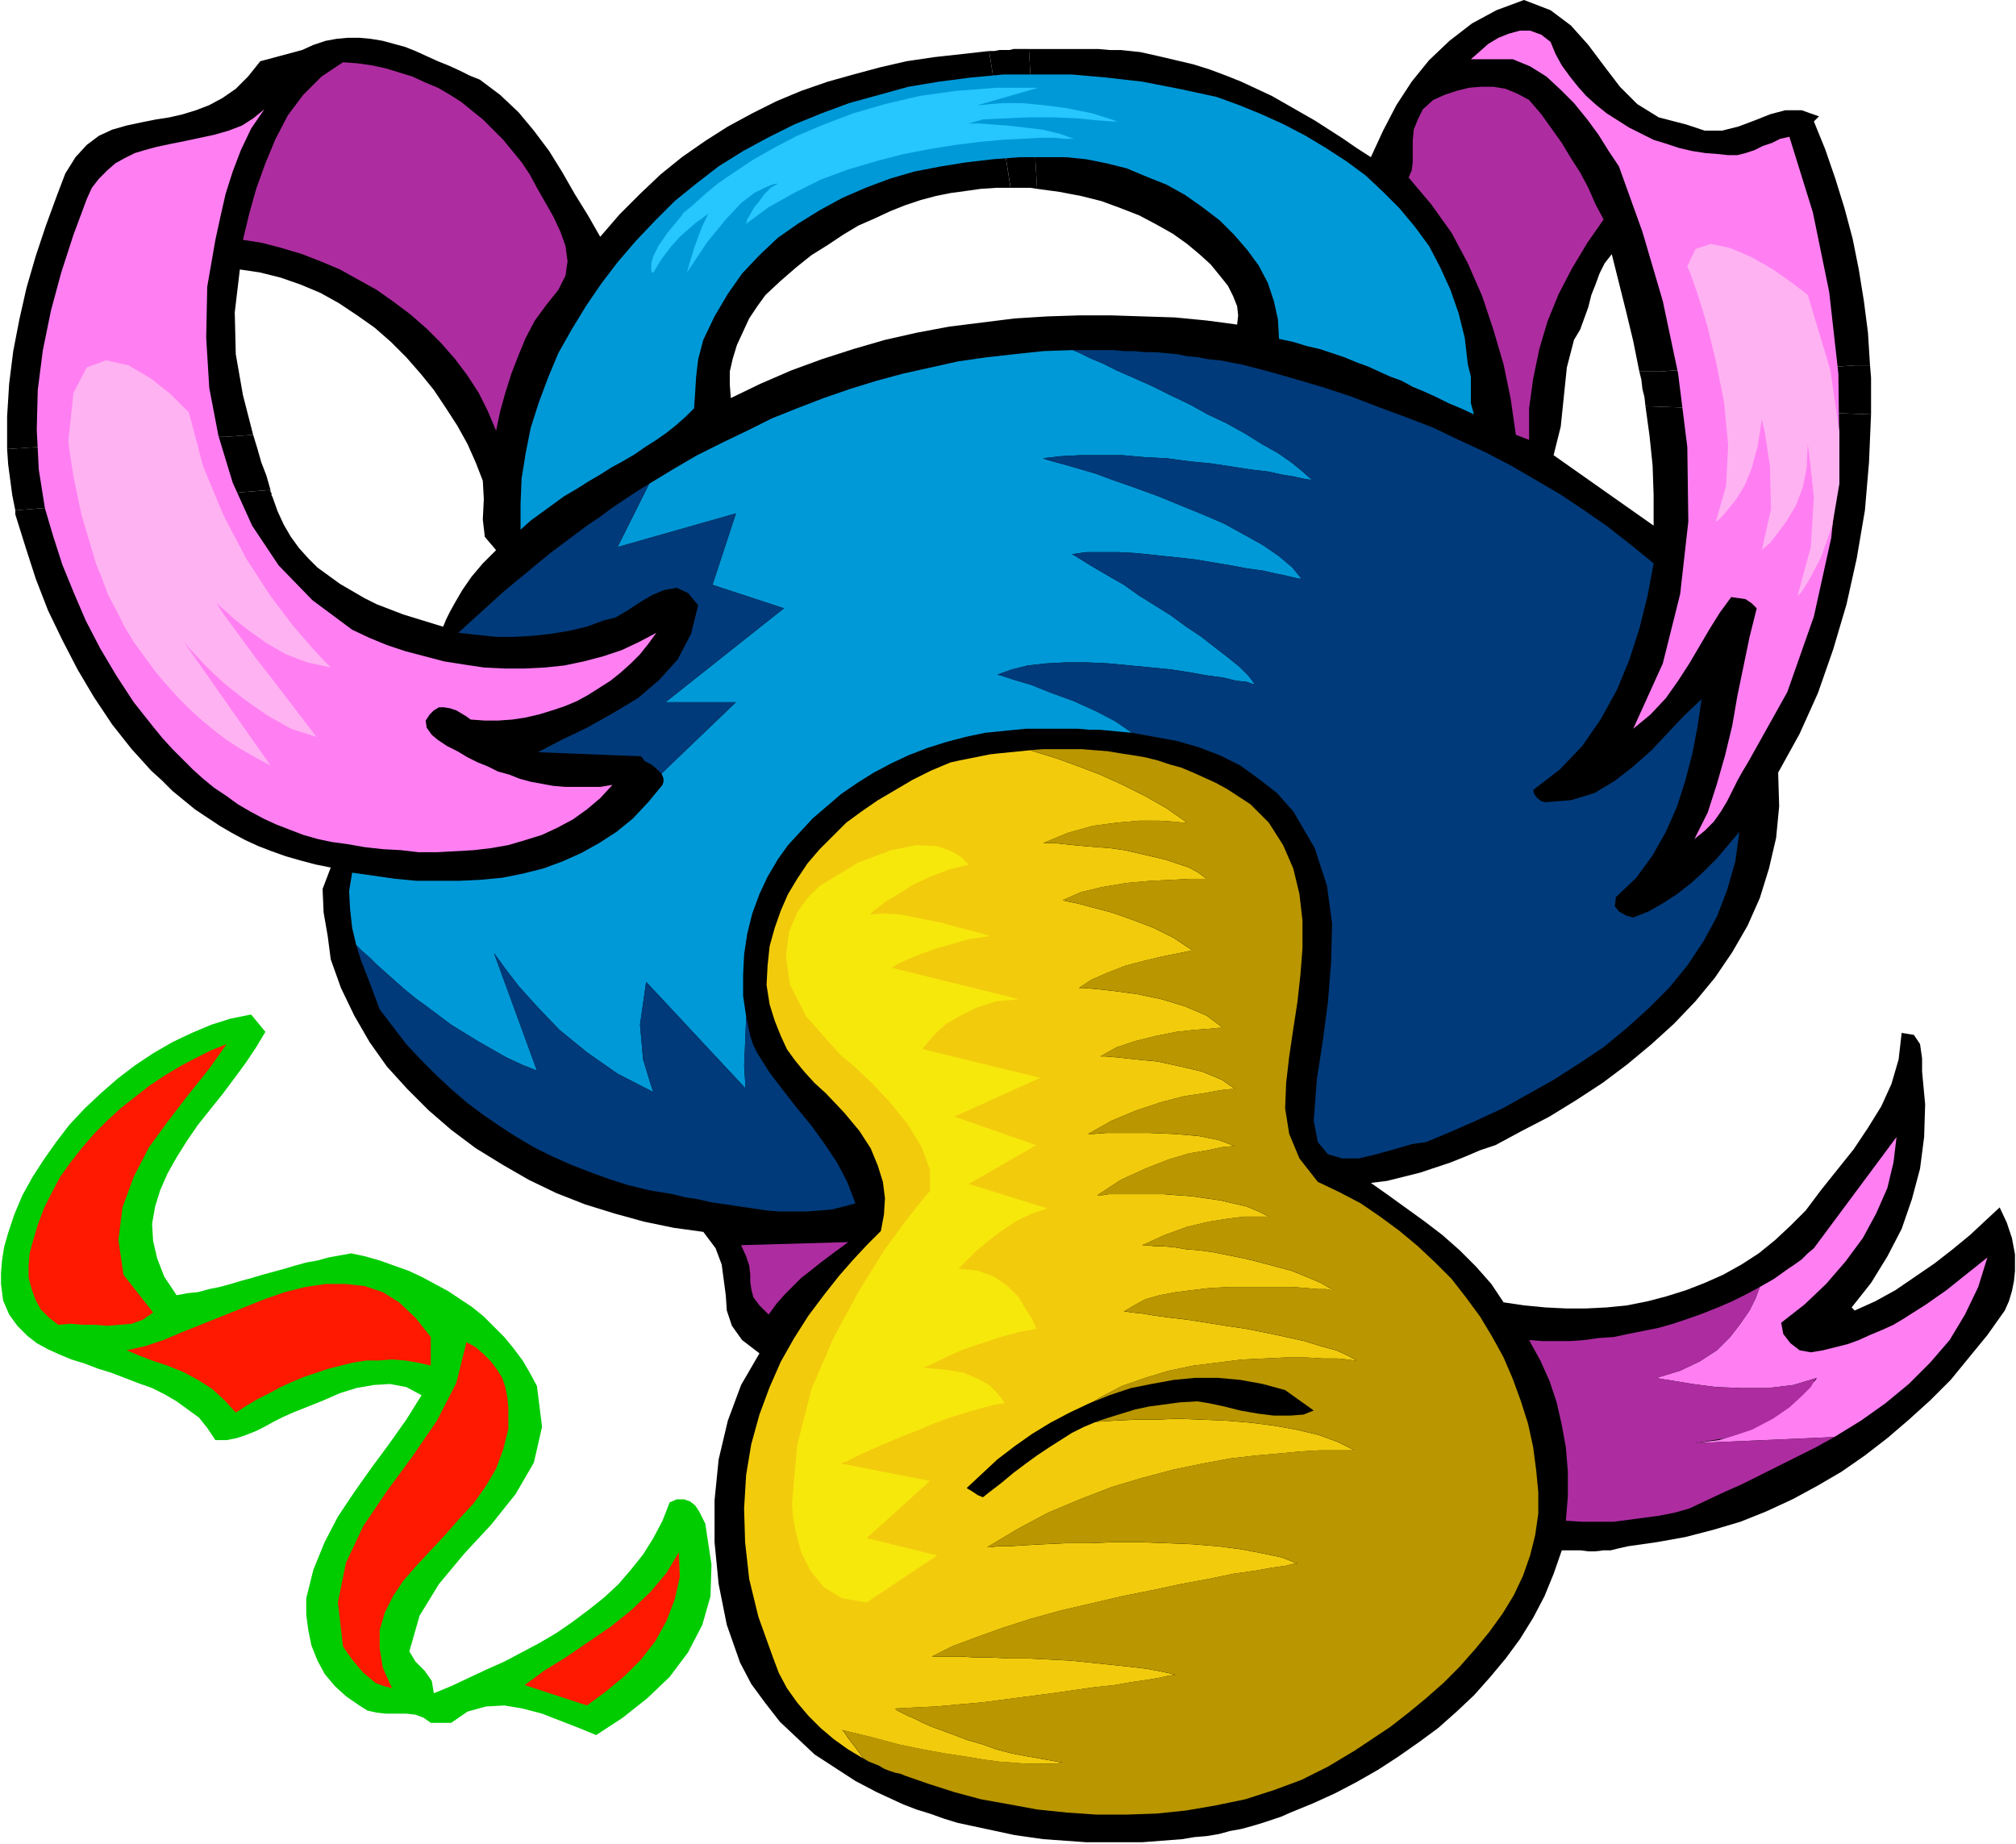<svg xmlns="http://www.w3.org/2000/svg" fill-rule="evenodd" height="1.807in" preserveAspectRatio="none" stroke-linecap="round" viewBox="0 0 1975 1807" width="189.6"><style>.pen1{stroke:none}.brush2{fill:#000}.brush5{fill:#ff7ff2}.brush6{fill:#ad2da0}.brush7{fill:#0099d8}.brush9{fill:#ff1900}</style><path class="pen1 brush2" d="M1974 1245v-16l-3-16-5-15-7-15-14 13-15 14-17 14-18 14-19 13-19 13-20 11-20 9-3-3 19-24 16-26 14-27 10-29 8-30 4-31 1-32-3-32v-13l-2-14-6-9-12-2-3 26-7 24-10 22-13 21-14 21-16 20-16 20-15 20-15 15-15 14-16 13-17 11-18 10-18 8-18 7-19 6-19 5-20 4-20 2-20 1h-20l-20-1-21-2-20-3-12-18-15-17-16-16-17-15-17-13-18-13-18-13-17-12 16-2 16-4 16-4 15-5 15-5 15-6 14-6 15-5 26-14 27-14 26-16 26-17 24-18 24-20 22-20 21-22 19-23 17-25 15-26 12-27 9-29 7-30 3-31-1-33 21-38 18-40 15-43 13-44 10-45 8-47 4-47 2-47-221-8 4 29 3 29 1 29v30l-98-69 7-28 3-29 3-29 7-27 6-10 4-11 4-11 3-12 4-10 4-11 5-10 7-9 7 28 7 28 7 29 6 30h21l12-1h27l14-1h15l15-1h31l15-1h16l15-1h16l14-1h15l-2-32-4-31-5-31-6-30-8-30-9-29-10-29-11-27 5-5-17-6h-16l-15 4-15 6-16 6-16 4h-17l-18-6-27-7-21-13-17-17-16-21-15-20-17-19-20-15-26-10-27 10-24 13-22 17-20 19-17 21-15 23-13 25-12 26-14-9-13-9-14-9-14-9-14-8-14-8-14-8-15-7-15-7-15-6-16-6-16-5-17-4-17-4-18-4-19-2h-11l-11-1h-68l8 137 22 3 21 4 20 5 19 7 18 7 17 9 16 9 14 10 12 10 11 10 9 11 8 10 5 10 4 10 1 9-1 9-30-4-31-3-31-1-31-1h-32l-31 1-32 2-32 4-32 4-32 6-31 7-31 9-31 10-30 11-30 13-29 14-1-13v-13l3-13 4-13 6-13 6-13 8-12 8-11 15-14 15-13 15-12 16-10 15-10 15-9 16-7 15-7 15-6 15-5 15-4 15-3 15-2 14-2 15-1h14L969 50l-27 3-27 3-27 4-26 6-26 7-25 7-26 9-24 10-24 12-24 13-22 14-23 16-21 17-20 19-20 20-19 22-12-21-13-21-12-21-13-21-15-20-15-18-18-17-20-15-10-4-10-5-11-5-10-4-11-5-11-5-10-4-11-3-11-3-12-2-11-1h-11l-11 1-11 2-12 4-11 5-41 11-12 15-12 12-13 9-13 7-13 5-13 4-13 3-13 2-15 3-14 3-14 4-13 6-12 9-11 12-10 16-8 21-11 30-10 30-9 31-7 31-6 31-4 32-2 32v32l15-1 15-1 16-1 15-1 16-1 16-1h16l16-1 15-1 16-1 15-1 15-1 14-1h14l14-1 13-1-10-39-7-40-1-41 5-42 20 3 20 5 20 7 19 8 18 10 18 12 17 12 16 14 15 15 14 16 13 16 12 18 11 17 10 18 8 18 7 18 1 18-1 20 2 17 11 13-13 13-11 13-9 13-7 12-5 9-4 8-2 5-1 2-13-4-13-4-13-4-13-5-13-5-12-6-12-7-12-7-11-8-11-8-9-9-9-10-8-11-7-12-6-13-5-14-1-2v-2l-1-1v-2L15 500v4l10 32 10 31 12 31 14 29 15 29 16 27 18 27 19 24 10 11 9 10 11 10 10 10 11 9 11 9 12 8 12 8 12 7 13 7 13 6 13 5 14 5 14 4 15 4 15 3-8 21 1 23 4 23 3 23 10 28 13 27 15 26 17 24 20 22 21 21 22 19 24 18 26 16 26 15 27 13 28 11 29 9 29 8 29 6 29 4 12 16 6 16 2 15 2 15 1 15 5 15 10 14 17 13-18 31-13 35-9 38-4 40v41l4 41 8 40 13 37 11 21 14 19 14 18 17 16 17 16 20 13 20 13 21 11 13 6 13 6 13 5 13 4 14 5 13 4 14 3 14 3 14 3 14 3 14 2 14 2 14 1 14 1 14 1h55l13-1 13-1 13-1 12-2 12-1 12-2 11-3 11-2 11-3 10-3 9-3 9-3 9-4 22-9 22-10 21-11 21-12 20-13 20-14 19-14 18-16 17-16 16-18 15-18 14-19 13-21 11-21 9-22 8-23h18l8 1h7l8-1h7l8-2 9-2 28-4 28-5 27-7 27-8 25-10 26-12 24-13 24-14 23-16 22-17 21-18 21-19 20-20 18-22 18-22 17-24 4-9 3-10 2-10 1-10z"/><path class="pen1 brush2" d="m1016 185-8-137h-15l-4 1h-10l-5 1h-5l21 134h19l7 1zM248 426l-13 1-14 1h-14l-14 1-15 1-15 1-16 1-15 1-16 1h-16l-16 1-16 1-15 1-16 1-15 1-15 1 1 15 2 15 2 15 3 15 250-20-4-14-5-13-4-14-4-13zm1364-28 221 8v-36l-1-12h-15l-14 1h-16l-15 1h-16l-15 1h-31l-15 1h-15l-14 1h-27l-12 1h-21l2 8 1 9 2 8 1 9z"/><path class="pen1" style="fill:#f2cc0c" d="m1041 1727-17-3-17-3-16-3-15-4-14-5-14-4-13-5-11-4-11-4-9-4-8-4-7-3-6-3-4-2-2-2h-1l20-1 21-1 22-2 23-2 23-3 23-3 23-3 21-3 21-3 19-2 17-3 14-2 12-2 9-2 6-1h2l-13-3-16-3-17-2-19-2-19-2-20-2-20-1-20-1h-19l-18-1h-16l-14-1h-28l20-10 24-9 25-9 28-9 29-8 30-7 30-7 30-6 28-6 27-5 24-5 21-3 17-3 14-2 8-2h3l-15-6-19-4-21-4-23-3-25-2-25-1-26-1h-25l-25 1h-23l-21 1-19 1-15 1h-12l-7 1h-3l30-18 30-16 31-13 31-12 30-9 30-8 29-6 27-5 26-3 23-2 21-2 18-1h34l-16-8-19-7-21-5-22-4-23-3-24-2-24-1-24-1-22 1h-21l-20 1-16 1-14 1-11 1-7 1h-2l17-15 20-12 21-11 23-8 23-7 24-5 24-3 24-3 22-1 21-1h19l17 1h14l10 1 7 1h2l-9-5-11-5-15-4-16-5-18-4-19-4-20-4-20-3-19-3-19-3-17-2-15-2-12-2-10-1-6-1h-2l10-6 11-6 14-4 16-3 16-2 17-2 18-1h64l13 1 11 1h8l5 1h2l-12-7-14-6-15-6-15-4-15-4-16-4-15-3-15-3-14-2-13-1-12-2-11-1h-8l-7-1h-5l22-10 22-8 21-5 19-3 16-2h24l-10-5-12-5-13-3-13-3-14-2-14-2-14-1-13-1h-54l-6 1h-5l23-15 24-11 23-9 20-6 18-3 14-3 10-1h3l-16-6-20-4-24-2-24-1h-42l-13 1h-5l23-13 24-10 24-8 23-6 20-3 16-3 10-1h4l-13-9-19-8-21-5-23-5-21-2-18-2-12-1h-5l16-9 18-6 20-5 20-4 18-2 14-1 10-1h4l-16-12-21-9-23-7-24-5-22-3-18-2-12-1h-5l12-8 16-7 18-7 19-5 17-4 15-3 10-2 4-1-18-12-20-10-21-8-20-7-19-5-15-4-10-2-4-1 18-8 21-5 24-4 23-2 21-1 18-1h16l-8-6-9-5-12-4-12-4-13-3-13-3-13-3-14-2-13-1-12-1-11-1-10-1-8-1h-12l24-10 25-7 23-3 22-2h19l15 1 10 1h3l-20-14-21-12-22-11-22-10-21-8-19-7-16-5-13-4-10 1-10 1-10 1-9 1-10 2-10 2-10 2-9 2-19 8-18 9-17 10-17 10-16 11-15 11-13 13-13 13-12 14-10 15-9 15-7 16-6 17-5 18-2 19-1 19 3 19 5 16 6 15 6 13 8 11 9 11 10 11 11 10 18 19 15 18 11 17 7 17 5 16 2 16-1 16-3 16-13 13-14 15-14 16-15 19-15 20-14 22-13 23-11 25-10 27-8 29-5 30-2 33 1 33 4 36 9 37 14 39 6 16 8 15 10 14 11 13 12 12 13 11 14 10 15 9-8-11-7-9-4-6-2-2 29 7 26 7 24 5 22 4 20 3 18 3 15 2 14 1 12 1h30l3-1h3z"/><path class="pen1" style="fill:#ba9600" d="m1326 1716 18-12 18-12 18-14 17-14 17-15 16-16 15-17 14-17 13-18 11-18 9-19 7-20 5-20 3-21v-21l-2-21-3-23-5-23-7-22-8-22-9-21-11-20-12-20-14-19-14-18-16-16-17-16-18-15-19-14-19-13-21-11-21-10-18-23-10-24-4-25 1-25 3-26 4-27 4-26 3-27 2-26v-27l-3-26-6-25-10-23-14-22-18-18-23-15-11-6-11-5-11-5-12-5-11-3-12-4-12-3-12-2-13-2-12-2-13-1-12-1h-38l-13 1 13 4 16 5 19 7 21 8 22 10 22 11 21 12 20 14h-3l-10-1-15-1h-19l-22 2-23 3-25 7-24 10h12l8 1 10 1 11 1 12 1 13 1 14 2 13 3 13 3 13 3 12 4 12 4 9 5 8 6h-16l-18 1-21 1-23 2-24 4-21 5-18 8 4 1 10 2 15 4 19 5 20 7 21 8 20 10 18 12-4 1-10 2-15 3-17 4-19 5-18 7-16 7-12 8h5l12 1 18 2 22 3 24 5 23 7 21 9 16 12h-4l-10 1-14 1-18 2-20 4-20 5-18 6-16 9h5l12 1 18 2 21 2 23 5 21 5 19 8 13 9h-4l-10 1-16 3-20 3-23 6-24 8-24 10-23 13h5l13-1h42l24 1 24 2 20 4 16 6h-3l-10 1-14 3-18 3-20 6-23 9-24 11-23 15h5l6-1h54l13 1 14 1 14 2 14 2 13 3 13 3 12 5 10 5h-24l-16 2-19 3-21 5-22 8-22 10h5l7 1h8l11 1 12 2 13 1 14 2 15 3 15 3 16 4 15 4 15 4 15 6 14 6 12 7h-2l-5-1h-8l-11-1-13-1h-64l-18 1-17 2-16 2-16 3-14 4-11 6-10 6h2l6 1 10 1 12 2 15 2 17 2 19 3 19 3 20 3 20 4 19 4 18 4 16 5 15 4 11 5 9 5h-2l-7-1-10-1h-14l-17-1h-19l-21 1-22 1-24 3-24 3-24 5-23 7-23 8-21 11-20 12-17 15h2l7-1 11-1 14-1 16-1 20-1h21l22-1 24 1 24 1 24 2 23 3 22 4 21 5 19 7 16 8h-34l-18 1-21 2-23 2-26 3-27 5-29 6-30 8-30 9-31 12-31 13-30 16-30 18h3l7-1h12l15-1 19-1 21-1h23l25-1h25l26 1 25 1 25 2 23 3 21 4 19 4 15 6h-3l-8 2-14 2-17 3-21 3-24 5-27 5-28 6-30 6-30 7-30 7-29 8-28 9-25 9-24 9-20 10h28l14 1h16l18 1h19l20 1 20 1 20 2 19 2 19 2 17 2 16 3 13 3h-2l-6 1-9 2-12 2-14 2-17 3-19 2-21 3-21 3-23 3-23 3-23 3-23 2-22 2-21 1-20 1h1l2 2 4 2 6 3 7 3 8 4 9 4 11 4 11 4 13 5 14 4 14 5 15 4 16 3 17 3 17 3h-3l-3 1h-30l-12-1-14-1-15-2-18-3-20-3-22-4-24-5-26-7-29-7 2 2 4 6 7 9 8 11 5 3 5 2 5 2 5 3 5 2 6 2 5 1 5 2 23 8 25 8 26 7 28 5 27 5 29 3 29 2h30l29-1 29-3 29-5 29-6 28-9 27-10 26-13 25-15z"/><path class="pen1 brush5" d="m1713 746-6 10-5 9-5 10-5 10-6 10-7 10-9 9-10 8 13-26 9-28 8-28 7-29 5-29 6-29 6-29 7-28-5-5-6-4-7-1-7-1-11 15-10 16-10 17-10 17-11 17-12 17-15 16-17 14 29-64 17-68 8-71-1-73-9-72-15-71-20-68-23-64-10-15-10-16-11-15-13-16-13-13-14-13-16-10-17-7h-41l8-7 9-8 10-6 10-4 11-3h10l11 4 9 7 5 12 6 11 8 11 8 10 8 9 10 9 10 8 11 7 11 7 12 6 12 6 13 4 12 4 13 3 13 2 13 1 9 1h9l8-2 9-3 8-4 9-3 8-4 9-2 23 74 16 78 9 80 1 81-8 80-17 77-26 74-38 68z"/><path class="pen1 brush6" d="m1498 431-13-5-5-35-7-34-10-34-11-33-14-32-16-30-20-28-22-26 3-7 1-8v-21l1-11 4-10 5-10 10-9 11-5 12-4 12-3 12-1h12l12 2 12 5 11 6 12 14 10 14 10 14 9 15 9 14 8 15 7 16 8 15-16 23-15 25-13 25-11 27-8 27-6 29-4 29v31z"/><path class="pen1 brush7" d="m1444 406-13-6-12-5-12-6-11-5-12-5-11-6-11-4-11-5-11-5-11-4-12-5-12-4-12-4-13-3-13-4-14-3-1-19-4-18-6-18-9-17-11-15-13-15-14-14-17-13-17-12-18-10-20-8-19-8-20-5-20-4-20-2h-45l-26 2-26 3-25 4-26 5-24 7-24 9-23 10-22 12-21 13-20 14-18 17-17 18-14 20-13 22-11 23-5 19-2 17-1 16-1 15-8 8-9 8-10 8-10 7-11 7-10 7-12 7-11 6-11 7-12 7-11 7-12 7-11 8-11 8-11 8-10 9v-25l1-25 4-25 5-25 8-25 9-24 10-24 13-23 14-23 15-22 16-21 18-21 19-20 19-19 21-17 22-17 24-15 24-13 26-13 27-11 27-10 29-8 29-8 30-5 31-4 32-3h67l34 3 35 4 36 7 37 8 22 8 22 9 22 10 21 11 20 12 20 13 19 14 17 16 16 16 15 18 14 19 11 21 10 22 8 23 6 24 3 26 3 12v26l3 11z"/><path class="pen1 brush2" d="m1173 1373-17 1-15 2-15 2-14 3-13 4-13 4-12 4-12 5-12 6-11 7-11 7-12 8-11 8-12 9-12 10-13 10-5 4-5-2-6-4-5-3 15-14 15-14 17-13 17-12 18-11 19-10 19-9 20-8 21-7 20-4 22-4 21-2h22l22 2 22 4 22 6 28 20-10 4-13 1h-16l-16-2-17-3-16-4-14-3-12-2z"/><path class="pen1 brush6" d="m753 1288-9-9-6-8-2-8-1-7v-7l-1-9-3-9-5-11 105-3-15 11-12 9-10 8-9 7-8 8-8 8-8 9-8 11z"/><path class="pen1 brush5" d="m461 705-4-3-5-3-5-3-6-2-6-1h-5l-5 3-4 4-4 6 1 7 5 7 6 5 9 6 10 5 10 6 10 5 10 4 10 5 11 3 10 4 11 3 11 2 11 2 12 1h34l12-2-12 13-13 11-14 10-15 8-15 7-16 5-17 5-17 3-17 2-18 1-18 1h-18l-17-2-18-1-18-2-17-3-15-2-14-3-14-4-13-5-13-5-13-6-13-7-12-7-11-8-12-8-11-9-10-9-10-10-10-10-10-11-9-11-19-24-17-26-16-27-14-27-12-28-11-27-9-28-8-27-6-38-2-39 1-39 5-39 8-39 10-37 12-37 13-35 5-11 7-9 8-8 8-7 9-5 10-5 10-3 11-3 14-3 15-3 14-3 14-3 14-4 13-5 11-7 11-9-13 19-10 21-8 21-7 22-5 22-5 23-4 23-4 23-1 50 3 49 9 47 14 46 19 42 26 39 33 34 39 29 17 8 17 7 18 6 19 5 19 5 19 3 20 3 20 1h20l20-1 19-2 19-4 19-5 18-6 17-8 17-9-8 11-8 10-9 9-10 9-10 8-11 7-11 7-11 6-12 5-12 4-13 4-13 3-13 2-14 1h-13l-14-1z"/><path class="pen1" style="fill:#0c0" d="m584 1700-17-7-18-7-18-7-19-5-18-3-18 1-18 5-16 11h-20l-7-5-8-3-9-1h-20l-9-1-9-2-8-5-13-9-11-10-10-12-7-13-6-15-3-15-2-15v-16l7-28 11-27 13-25 16-24 17-24 17-23 17-24 15-24-15-8-16-3-16 1-17 3-16 5-16 7-15 6-15 6-9 4-10 5-9 5-8 4-10 4-9 3-10 2h-11l-8-12-8-10-11-8-11-8-12-7-12-6-14-5-13-5-13-5-13-4-13-5-13-4-12-5-11-5-11-6-9-7-10-10-8-11-6-14-2-16v-11l1-12 2-13 4-14 6-18 8-19 10-18 11-17 12-17 13-17 15-16 16-15 16-14 17-13 18-12 19-11 19-9 19-8 19-6 20-4 14 17-9 15-10 15-11 15-12 16-12 15-12 15-11 16-10 16-9 16-7 16-5 16-3 17 1 17 4 17 7 18 12 18 11-2 10-1 11-3 10-2 11-3 10-3 11-3 10-3 11-3 11-3 10-3 11-3 11-2 11-3 11-2 11-2 14 3 14 4 14 5 14 5 13 6 13 7 13 7 12 8 12 8 11 9 10 10 10 10 9 11 9 12 7 12 7 13 5 40-8 35-18 31-24 30-26 28-25 30-19 31-10 35 6 10 9 9 7 10 2 12 17-7 17-8 17-8 18-8 17-9 17-9 17-10 16-11 16-12 15-12 14-13 12-14 12-15 10-16 9-17 7-18 7-3h7l6 2 5 4 4 6 3 6 3 6 1 7 5 33-1 31-8 28-14 27-18 24-22 21-24 19-26 17z"/><path class="pen1 brush9" d="m575 1671-61-20 19-14 21-13 22-15 22-15 20-16 19-18 16-19 12-20 1 24-5 22-8 21-11 20-14 18-16 16-18 15-19 14z"/><path class="pen1 brush6" d="m486 422-8-19-9-18-11-17-12-16-14-16-14-14-16-14-16-12-17-12-18-10-18-10-19-8-18-7-20-6-19-5-19-3 6-25 7-25 9-25 10-24 12-23 15-20 18-18 21-14 14 1 14 2 14 3 13 4 13 4 13 6 12 5 12 7 11 7 11 9 10 8 10 10 10 10 9 11 9 11 8 12 7 13 8 14 8 14 7 15 5 14 2 15-2 14-7 14-12 15-11 15-9 17-7 17-7 18-6 19-5 18-4 19z"/><path class="pen1 brush9" d="m384 1654-8-2-8-3-6-5-6-5-6-7-5-6-5-7-4-6-5-43 8-39 17-36 23-34 25-34 24-35 19-37 10-40 9 5 8 7 7 7 6 8 5 8 3 9 2 10 1 10v21l-5 20-7 19-10 17-12 17-14 15-14 16-14 15-14 15-13 15-10 15-8 16-5 17v18l3 19 9 20zm38-316-13-3-12-2-13-1-13 1h-12l-13 2-12 3-12 3-12 4-12 4-12 5-11 5-11 6-12 6-10 6-11 7-11-12-12-11-14-9-15-8-15-6-15-5-13-5-12-5 18-4 18-6 19-8 20-8 20-8 20-8 20-8 20-7 20-5 20-3h19l19 2 18 6 16 10 16 15 15 19v28zm-301-89 29 37-10 7-11 4-12 1-12 1-12-1H81l-12-1-12 1-9-7-8-8-5-9-4-11-3-11v-12l1-12 3-11 5-17 6-16 8-16 8-15 10-14 11-14 12-14 13-13 13-12 14-11 14-11 15-10 15-9 15-8 16-8 15-6-17 24-20 25-20 26-19 26-15 29-11 30-4 32 5 34z"/><path class="pen1" style="fill:#f7e80c" d="m803 868-3 3-9 9-10 14-8 19-3 24 4 28 16 31 31 35 4 4 12 10 16 15 18 19 18 22 14 23 8 22v21l-6 7-16 20-22 30-25 40-25 46-22 51-14 55-5 56v4l1 11 3 16 5 18 9 18 13 16 18 11 24 4 69-46-69-17 62-56-87-17 1-1 4-1 6-3 8-4 9-4 11-5 12-5 12-5 13-5 14-6 13-5 13-4 13-4 11-3 11-3 9-1-1-2-2-3-5-6-7-7-11-6-14-6-18-3-22-2 3-1 9-4 12-6 16-7 18-6 18-6 18-5 17-3-1-3-3-7-6-9-7-12-11-11-13-9-16-6-19-2 2-2 6-6 9-9 12-10 13-10 15-10 15-7 15-5-77-24 66-38-80-28 84-38-115-28 1-2 5-6 7-8 10-9 14-8 16-8 19-6 22-2-125-31 2-1 5-3 9-4 12-5 14-5 17-5 18-5 20-3-4-1-10-3-16-4-18-5-20-4-20-4-17-1-13 1 2-2 5-4 9-7 12-7 14-9 17-8 18-7 20-5-2-2-5-5-10-6-14-5-20-1-25 5-32 12-38 23z"/><path class="pen1" d="m67 432 1 9 4 26 8 38 14 47 6 15 6 16 8 15 8 16 9 15 11 15 11 15 12 14 10 11 11 11 11 10 12 10 13 10 14 9 14 8 15 8-87-124 3 4 8 9 13 14 17 16 20 16 23 16 23 13 25 8-3-4-10-13-13-17-16-21-18-23-16-22-14-19-10-15 2 3 7 6 11 10 14 11 17 12 19 11 21 8 23 5-5-5-13-14-19-22-22-29-24-37-22-42-20-48-14-53-5-5-13-13-19-15-22-13-22-5-19 7-13 25-5 47zm1586-171 3 7 7 20 9 29 9 37 8 40 4 42-2 40-10 35 2-1 4-4 6-7 8-10 8-13 7-17 6-22 4-26 3 13 5 33 1 42-9 40 2-2 6-5 7-9 9-12 9-15 7-18 4-20 1-23 2 15 4 37-3 49-13 48 4-4 8-13 11-21 11-31 7-41v-51l-9-61-22-73-5-4-12-9-17-12-21-12-21-9-19-4-15 5-8 17z" style="fill:#ffb2f2"/><path class="pen1" style="fill:#26c6ff" d="m668 211 1-2 5-4 7-6 10-9 12-10 16-11 18-12 21-12 23-12 26-11 29-11 31-9 34-8 36-5 39-3h41l-59 17h3l9-1 13-1h18l21 2 23 3 25 5 25 8h-5l-14-1-20-2-23-1h-25l-24 1-21 1-14 4h11l12 1 15 1 17 2 17 2 17 4 14 5h-9l-10-1h-14l-18 1-19 1-22 2-24 3-25 4-26 5-27 7-27 8-27 10-26 13-25 14-23 17 1-1 1-4 3-5 4-7 5-6 5-7 6-6 7-4h-2l-4 1-7 3-10 5-13 10-15 16-18 22-20 30 2-7 5-17 7-19 7-15-1 1-4 3-7 5-7 6-9 8-9 10-9 12-8 13h-1l-1-2v-7l2-7 5-10 9-13 14-17z"/><path class="pen1 brush7" d="m1229 670-6-8-8-8-11-9-13-10-14-11-15-10-15-11-16-10-16-10-14-10-14-8-12-7-10-6-8-5-5-3-2-1 14-2h32l18 1 19 2 19 2 18 2 18 3 18 3 16 3 15 2 13 3 10 2 8 2 5 1h2l-9-11-13-11-16-11-18-10-20-11-21-9-22-9-22-9-22-8-20-7-19-7-17-5-14-4-11-3-7-2-2-1 17-2 19-1h42l22 2 21 1 22 3 21 2 20 3 19 3 17 2 14 3 12 2 9 2 6 1h2l-9-8-11-9-13-9-16-9-16-10-18-10-19-9-18-10-19-9-18-9-18-8-16-7-14-7-12-5-10-5-7-3-29 1-28 3-27 3-28 4-27 6-27 6-26 7-26 8-26 9-26 10-25 10-24 12-25 12-24 12-24 14-23 14-31 62 116-33-23 70 70 23-116 92h69l-73 70 1 2 1 3v3l-1 3-14 17-15 16-16 13-17 11-18 10-18 8-19 7-20 5-20 4-21 2-21 1h-42l-21-2-21-3-21-3-3 18 1 18 2 18 4 17 6 6 7 6 7 7 9 8 9 8 9 8 11 9 11 8 12 9 12 9 13 8 13 8 14 8 14 8 15 7 15 6-42-115 3 4 8 11 13 17 18 20 22 23 27 22 30 21 35 18-3-9-7-23-3-34 6-42 97 104v-6l-1-16 1-23 1-25-3-20v-21l1-20 3-20 5-20 7-19 8-17 10-17 10-14 12-13 12-13 14-12 14-12 16-11 16-10 17-9 17-8 18-7 19-6 19-5 19-4 20-2 20-2h51l11 1h10l11 1 10 1 11 1-16-11-19-10-22-10-22-8-20-8-17-5-12-4-4-1 14-5 16-4 18-2 19-1h21l21 1 21 2 21 2 20 2 19 3 17 3 15 2 12 3 10 1 6 2h2z"/><path class="pen1" d="m1600 899-7-2-7-4-4-5 1-9 20-19 16-22 13-23 11-25 8-25 7-27 5-26 4-27-17 16-16 17-16 17-18 16-18 14-20 12-23 7-25 2-4-1-4-3-3-4-1-4 26-20 22-23 18-26 16-29 12-29 10-31 8-32 6-32-22-18-23-18-23-16-24-16-24-14-24-14-25-13-26-12-25-12-26-10-27-10-26-10-27-9-27-8-28-8-27-7-11-2-10-2-11-1-10-2-11-1-10-2-11-1-10-1h-10l-11-1h-10l-10-1h-40l7 3 10 5 12 5 14 7 16 7 18 8 18 9 19 9 18 10 19 9 18 10 16 10 16 9 13 9 11 9 9 8h-2l-6-1-9-2-12-2-14-3-17-2-19-3-20-3-21-2-22-3-21-1-22-2h-42l-19 1-17 2 2 1 7 2 11 3 14 4 17 5 19 7 20 7 22 8 22 9 22 9 21 9 20 11 18 10 16 11 13 11 9 11h-2l-5-1-8-2-10-2-13-3-15-2-16-3-18-3-18-3-18-2-19-2-19-2-18-1h-32l-14 2 2 1 5 3 8 5 10 6 12 7 14 8 14 10 16 10 16 10 15 11 15 10 14 11 13 10 11 9 8 8 6 8h-2l-6-2-10-1-12-3-15-2-17-3-19-3-20-2-21-2-21-2-21-1h-21l-19 1-18 2-16 4-14 5 4 1 12 4 17 5 20 8 22 8 22 10 19 10 16 11 22 4 22 4 21 6 21 8 20 10 18 13 18 14 16 18 21 36 12 37 5 37-1 38-3 38-5 38-6 39-3 40 4 21 10 12 14 4h16l17-4 18-5 17-5 14-2 24-10 25-11 26-12 25-14 25-14 25-16 24-16 23-19 21-19 20-20 18-22 16-24 13-24 10-26 8-28 4-29-11 13-11 13-13 13-12 11-14 11-14 9-14 8-15 6zm-870 167-97-104-6 42 3 34 7 23 3 9-35-18-30-21-27-22-22-23-18-20-13-17-8-11-3-4 42 115-15-6-15-7-14-8-14-8-13-8-13-8-12-9-12-9-11-8-11-9-9-8-9-8-9-8-7-7-7-6-6-6 5 16 6 15 6 16 6 16 13 17 13 17 14 15 15 15 15 14 15 13 16 12 16 11 17 11 17 10 18 9 18 8 18 7 19 7 19 6 20 5 12 2 12 2 12 3 13 2 13 3 14 2 13 2 14 2 13 2 13 1h26l13-1 12-1 12-3 11-3-8-21-10-19-12-18-13-18-14-17-14-18-13-17-12-19-4-8-3-9-2-9-2-10-1 25-1 23 1 16v6zm-78-378 116-92-70-23 23-70-116 33 31-62-13 8-12 8-12 8-12 9-12 8-12 9-12 9-12 9-11 9-12 10-11 9-12 10-11 10-11 10-11 10-11 10 18 2 19 2h18l18-1 18-2 18-3 17-4 16-6 12-3 12-7 12-8 12-7 12-5 12-2 11 5 10 12-7 28-13 25-18 20-21 18-25 15-25 14-25 12-23 12 101 4 4 5 6 3 5 4 5 5 73-70h-69z" style="fill:#003a7a"/><path class="pen1 brush5" d="m1947 1232-10 8-10 8-10 8-10 8-10 7-10 7-11 7-11 7-10 6-11 5-12 5-11 5-11 4-12 3-12 3-12 2-11-2-9-7-7-9-2-11 23-18 21-20 19-22 17-23 13-24 11-25 6-25 3-25-81 109-6 5-6 6-7 5-6 4-7 5-7 5-7 4-7 4-4 11-6 12-9 13-10 13-13 13-17 11-19 9-23 7 4 1 13 2 18 3 23 3 25 1h26l25-3 23-7-2 3-8 7-11 10-15 12-17 12-21 10-22 7-24 3 137-6 26-16 24-17 23-19 21-21 19-22 15-25 13-27 9-29z"/><path class="pen1 brush6" d="m1780 1350-23 7-25 3h-26l-25-1-23-3-18-3-13-2-4-1 23-7 19-9 17-11 13-13 10-13 9-13 6-12 4-11-13 7-14 7-14 6-15 6-14 5-15 5-14 4-15 3-15 3-14 3-15 1-14 2-14 1h-27l-13-1 11 20 9 20 7 21 5 22 4 22 2 24v24l-2 24 16 1h31l15-2 15-2 15-2 15-3 14-4 17-8 17-8 18-8 18-9 18-9 18-9 18-9 18-10-137 6 31-5 25-8 21-11 16-11 12-11 9-9 4-7 2-2z"/></svg>

